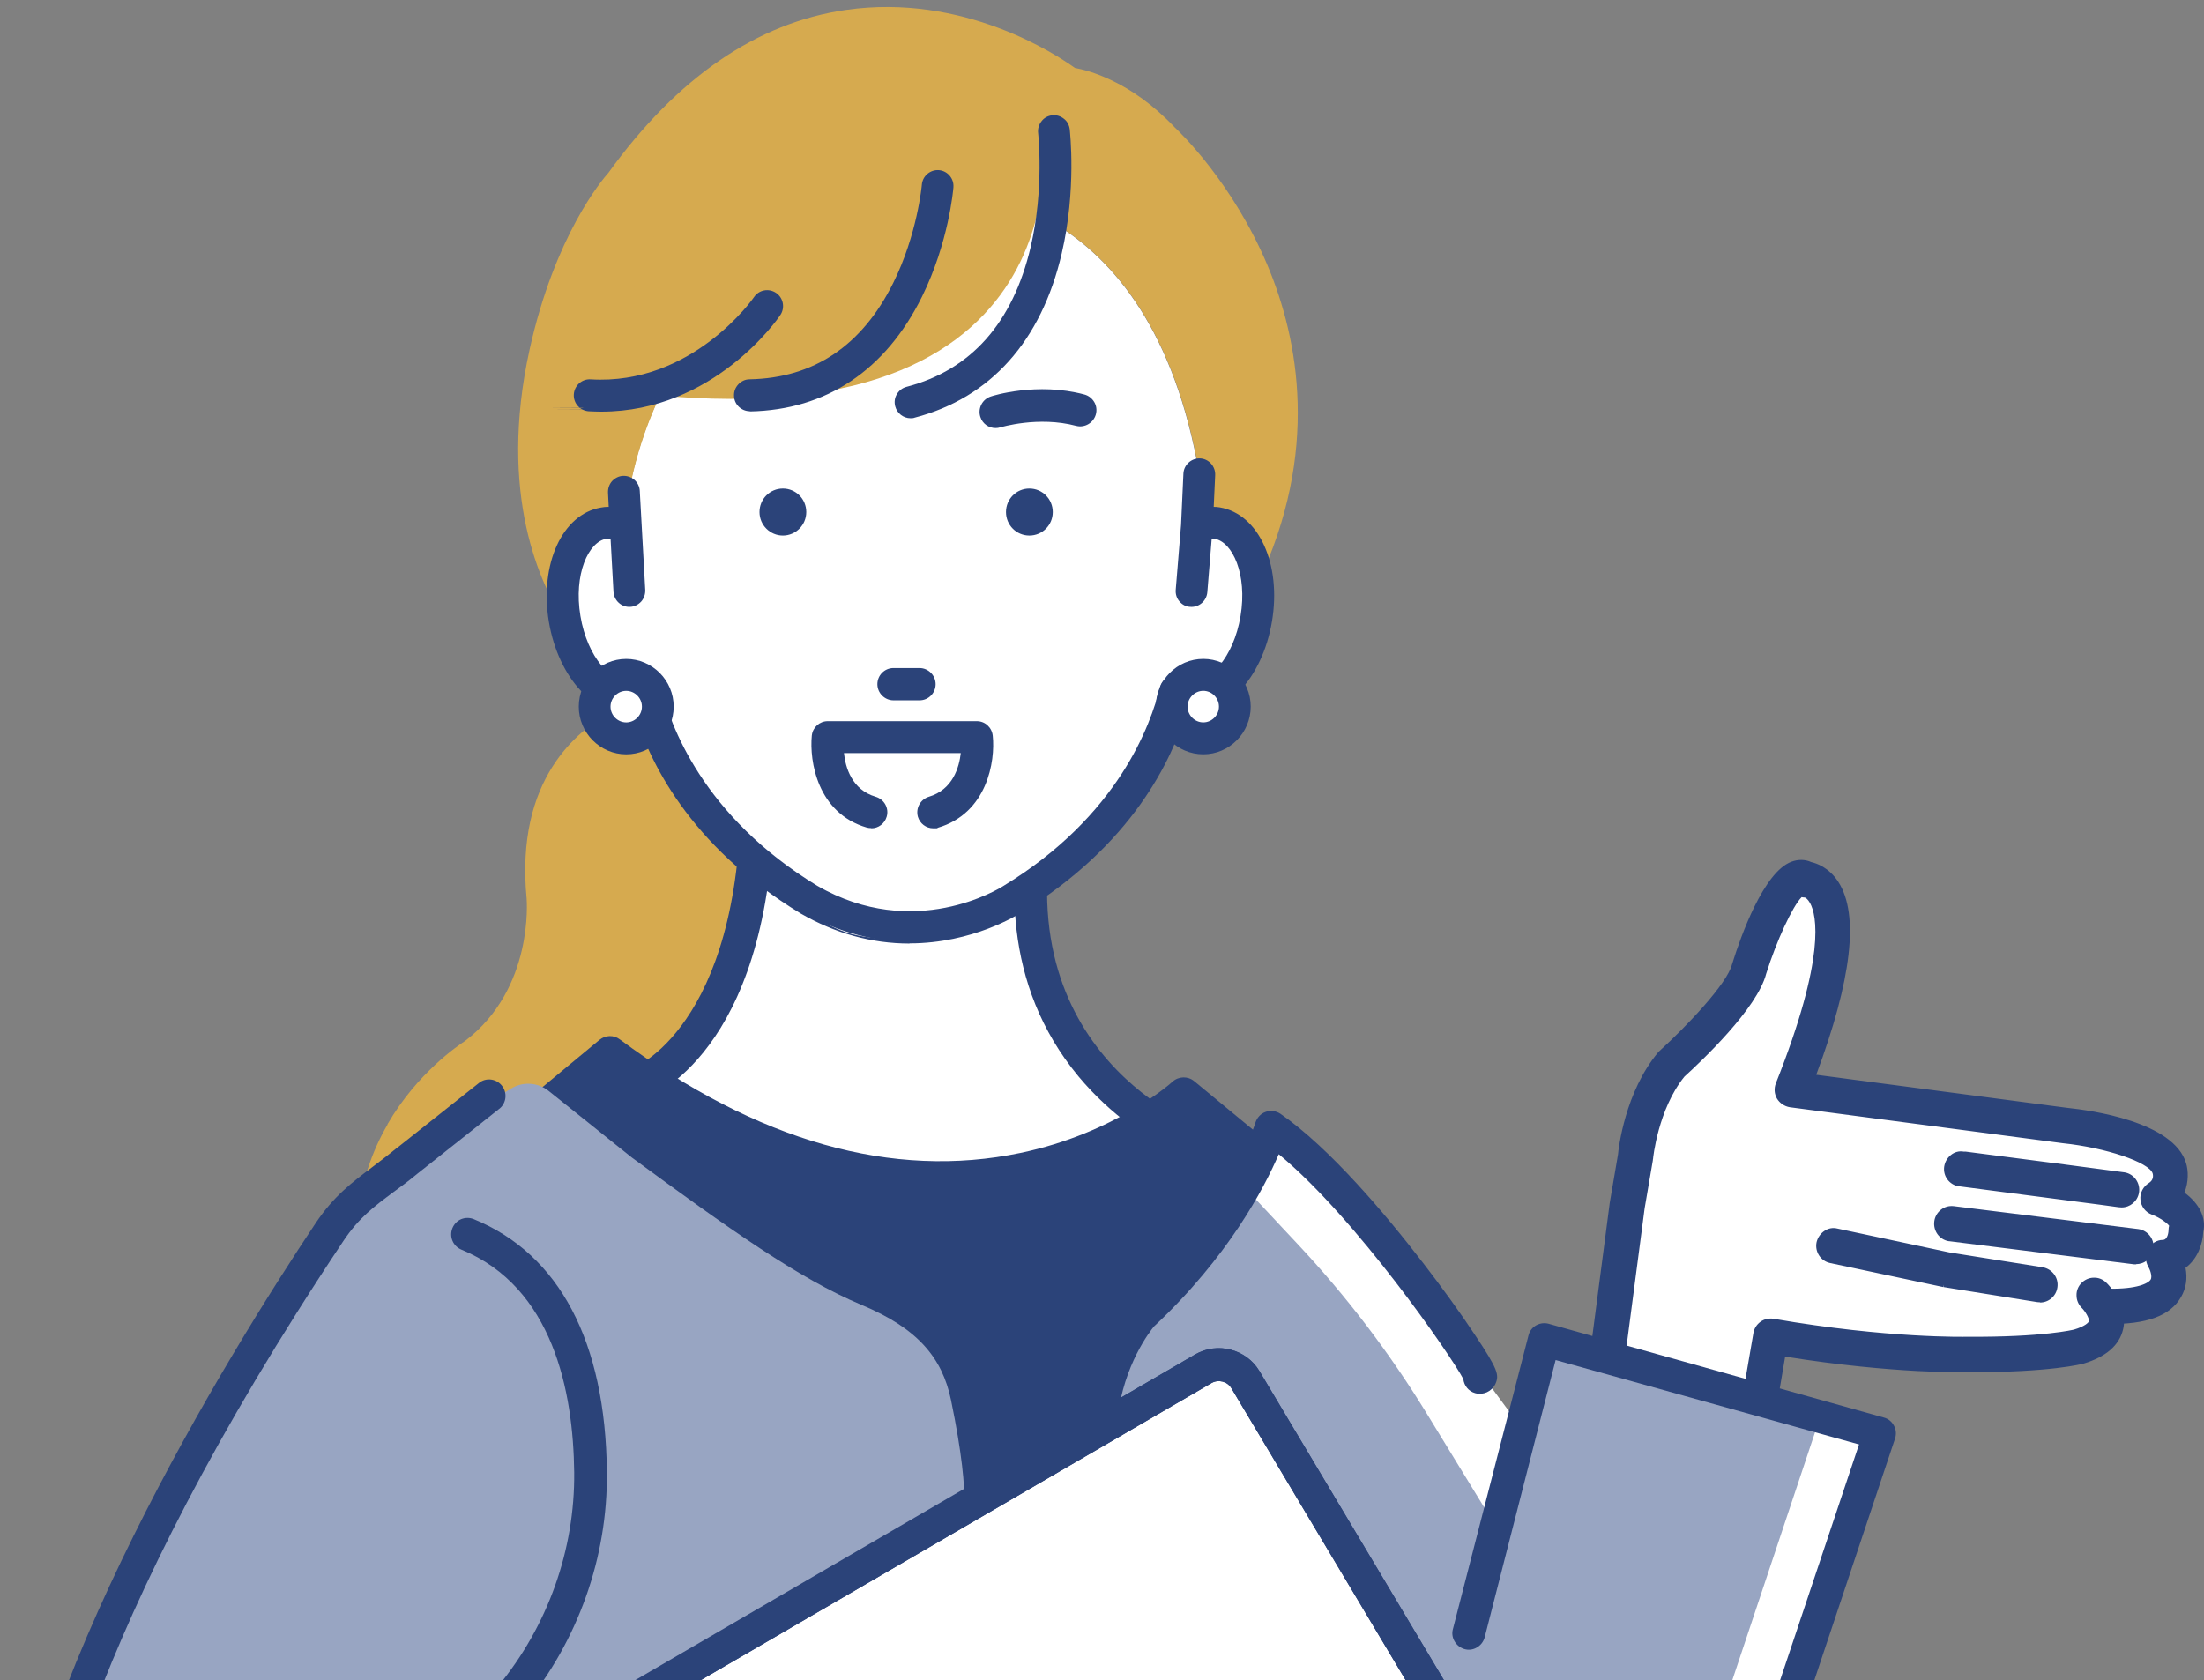 <svg width="80" height="61" viewBox="0 0 80 61" fill="none" xmlns="http://www.w3.org/2000/svg">
<rect x="0" y="0" width="80" height="61" fill="#808080" stroke="none"/>
<path d="M14.066 40.814C15.153 38.935 16.671 37.929 16.883 37.79C19.387 35.884 19.116 32.667 19.116 32.633C18.692 28.25 20.997 26.531 22.131 25.865C22.402 25.998 22.681 26.052 22.959 26.005C23.052 25.992 23.144 25.959 23.23 25.925L23.489 26.045C23.913 27.611 25.192 30.608 28.764 33.007L29.221 49.108C29.221 49.241 29.174 49.374 29.081 49.474C28.989 49.574 28.863 49.627 28.724 49.634L14.736 49.987C14.736 49.987 14.729 49.987 14.722 49.987C14.53 49.987 14.358 49.88 14.272 49.714C12.178 45.69 13 42.659 14.066 40.827V40.814Z" fill="#D6AA4F"/>
<path d="M43.358 41.482C43.358 41.482 35.155 38.404 38.038 28.252L27.402 26.08C28.303 37.498 23.254 39.31 23.254 39.31L22.055 39.37C22.055 39.37 37.799 52.6 43.358 41.482Z" fill="white"/>
<path d="M36.393 46.534C37.055 46.534 37.685 46.474 38.288 46.347C40.733 45.841 42.615 44.295 43.88 41.757C43.96 41.604 43.966 41.424 43.9 41.264C43.84 41.105 43.715 40.978 43.549 40.918C43.224 40.798 35.909 37.88 38.599 28.421C38.645 28.261 38.619 28.088 38.533 27.941C38.447 27.794 38.301 27.695 38.142 27.661L27.507 25.49C27.321 25.45 27.129 25.503 26.99 25.63C26.851 25.756 26.771 25.943 26.791 26.129C27.58 36.135 23.67 38.433 23.1 38.713L22.007 38.766C21.762 38.78 21.543 38.94 21.47 39.179C21.391 39.413 21.47 39.672 21.656 39.832C21.755 39.912 24.061 41.844 27.248 43.623C30.714 45.561 33.782 46.534 36.386 46.534H36.393ZM42.515 41.764C41.435 43.629 39.931 44.775 38.042 45.168C32.954 46.227 26.261 41.791 23.597 39.819C24.465 39.413 28.627 36.941 28.044 26.835L37.281 28.727C36.545 31.718 36.379 35.735 39.142 39.073C40.355 40.532 41.733 41.378 42.509 41.777L42.515 41.764Z" fill="#2B4379"/>
<path d="M42.946 39.718C42.946 39.718 34.61 47.465 22.126 38.226L16.719 42.709L34.703 62.281L43.761 57.524L46.736 42.842L42.953 39.718H42.946Z" fill="#2B4379"/>
<path d="M34.713 62.881C34.805 62.881 34.905 62.861 34.991 62.814L44.049 58.058C44.208 57.971 44.321 57.825 44.36 57.645L47.336 42.962C47.382 42.742 47.303 42.516 47.13 42.376L43.347 39.252C43.115 39.059 42.777 39.072 42.558 39.272C42.538 39.292 40.511 41.13 37.045 41.856C32.4 42.829 27.503 41.444 22.494 37.733C22.275 37.566 21.97 37.58 21.758 37.753L16.351 42.236C16.225 42.343 16.146 42.496 16.133 42.663C16.119 42.829 16.179 42.989 16.292 43.116L34.275 62.688C34.395 62.814 34.553 62.881 34.719 62.881H34.713ZM43.241 57.118L34.845 61.528L17.604 42.763L22.162 38.979C25.827 41.603 31.326 44.315 37.356 43.022C40.226 42.409 42.16 41.11 42.962 40.498L46.09 43.076L43.247 57.118H43.241Z" fill="#2B4379"/>
<path d="M76.517 47.443C76.65 46.863 78.001 47.636 78.207 47.356C78.856 46.45 78.531 45.664 78.531 45.664C79.347 45.644 79.353 44.658 79.353 44.658C79.552 43.959 78.333 43.499 78.333 43.499C78.969 43.119 78.763 42.426 78.763 42.426C78.399 41.221 74.96 40.867 74.96 40.867L65.06 39.562C68.049 32.028 65.577 31.934 65.577 31.934C64.696 31.375 63.51 35.172 63.51 35.172C63.225 36.351 60.687 38.642 60.687 38.642C59.56 40.002 59.375 42.02 59.375 42.02L59.077 43.765L58.282 49.847L64.08 50.853L64.471 48.562C64.471 48.562 75.841 50.387 76.524 47.443H76.517Z" fill="white"/>
<path d="M58.196 50.411C58.501 50.451 58.779 50.237 58.819 49.931L59.614 43.869L59.912 42.124C59.912 42.11 59.912 42.097 59.912 42.077C59.912 42.057 60.091 40.245 61.072 39.039C61.575 38.58 63.702 36.594 64.027 35.335C64.431 34.056 65.041 32.771 65.372 32.484C65.418 32.504 65.458 32.511 65.518 32.511C65.558 32.524 65.663 32.577 65.763 32.757C66.008 33.197 66.366 34.729 64.53 39.372C64.464 39.532 64.477 39.712 64.57 39.865C64.656 40.012 64.809 40.112 64.981 40.138L74.894 41.444C76.345 41.591 78.068 42.11 78.22 42.596C78.247 42.703 78.26 42.903 78.041 43.036C77.856 43.149 77.757 43.349 77.77 43.569C77.79 43.782 77.929 43.969 78.127 44.042C78.466 44.169 78.79 44.422 78.81 44.522C78.797 44.568 78.79 44.622 78.79 44.668C78.79 44.742 78.764 45.115 78.512 45.121C78.313 45.121 78.134 45.241 78.041 45.414C77.949 45.588 77.955 45.807 78.055 45.974C78.101 46.047 78.24 46.354 78.141 46.527C78.028 46.72 77.544 46.92 76.524 46.9C76.219 46.9 75.961 47.14 75.954 47.453C75.954 47.759 76.193 48.019 76.504 48.026C77.889 48.052 78.744 47.739 79.115 47.08C79.32 46.713 79.32 46.334 79.254 46.034C79.698 45.734 79.883 45.195 79.91 44.762C80.043 44.162 79.658 43.682 79.208 43.363C79.393 42.963 79.367 42.537 79.294 42.29C78.856 40.838 75.908 40.425 75.026 40.338L65.829 39.126C67.141 35.628 67.426 33.27 66.671 32.104C66.399 31.685 66.028 31.485 65.736 31.425C65.524 31.332 65.286 31.325 65.054 31.405C64.08 31.765 63.265 34.063 62.96 35.036C62.96 35.049 62.953 35.062 62.947 35.069C62.768 35.802 61.224 37.414 60.296 38.253C60.276 38.273 60.257 38.293 60.243 38.313C59.07 39.725 58.832 41.717 58.805 41.97L58.507 43.722L57.712 49.804C57.672 50.104 57.878 50.377 58.169 50.431C58.176 50.431 58.182 50.431 58.189 50.431L58.196 50.411Z" fill="#2B4379"/>
<path d="M58.272 50.49C58.583 50.49 58.861 50.257 58.901 49.931L59.696 43.869L59.995 42.123C59.995 42.11 59.995 42.09 60.001 42.077C60.001 42.057 60.18 40.271 61.141 39.086C61.751 38.533 63.791 36.607 64.109 35.348C64.487 34.149 65.064 32.904 65.395 32.57C65.428 32.577 65.468 32.584 65.514 32.584C65.547 32.597 65.62 32.644 65.7 32.784C65.938 33.217 66.29 34.722 64.461 39.325C64.388 39.512 64.401 39.712 64.5 39.885C64.6 40.051 64.772 40.165 64.964 40.198L74.877 41.504C76.428 41.664 78.011 42.197 78.137 42.603C78.164 42.703 78.157 42.849 77.998 42.949C77.793 43.076 77.667 43.309 77.693 43.556C77.713 43.795 77.872 44.008 78.104 44.095C78.429 44.215 78.687 44.428 78.734 44.501C78.72 44.548 78.714 44.595 78.714 44.641C78.714 44.681 78.701 45.008 78.508 45.014C78.283 45.014 78.078 45.148 77.965 45.347C77.859 45.547 77.866 45.794 77.978 45.987C78.025 46.067 78.137 46.327 78.064 46.453C77.985 46.587 77.581 46.806 76.52 46.786C76.52 46.786 76.514 46.786 76.507 46.786C76.163 46.786 75.878 47.066 75.871 47.413C75.871 47.586 75.931 47.746 76.05 47.872C76.169 47.992 76.328 48.065 76.494 48.065C77.912 48.092 78.787 47.766 79.171 47.08C79.35 46.766 79.403 46.413 79.33 46.027C79.774 45.7 79.953 45.148 79.973 44.728C80.085 44.222 79.847 43.709 79.29 43.296C79.449 42.903 79.429 42.49 79.35 42.23C78.899 40.724 75.918 40.311 75.016 40.218L65.925 39.019C67.217 35.555 67.489 33.197 66.727 32.017C66.382 31.485 65.925 31.338 65.746 31.298C65.528 31.198 65.269 31.192 65.024 31.285C64.017 31.658 63.188 33.983 62.884 34.962C62.884 34.975 62.877 34.989 62.87 35.002C62.698 35.721 61.167 37.307 60.246 38.146C60.227 38.166 60.2 38.186 60.18 38.213C58.987 39.645 58.749 41.684 58.729 41.917L58.431 43.662L57.636 49.751C57.589 50.091 57.821 50.41 58.159 50.464H58.186C58.212 50.47 58.239 50.47 58.272 50.47V50.49ZM65.362 32.384L65.322 32.417C64.971 32.717 64.361 34.016 63.95 35.308C63.632 36.561 61.452 38.586 61.022 38.979C60.014 40.218 59.836 42.05 59.836 42.07C59.836 42.083 59.836 42.097 59.836 42.11L59.537 43.855L58.742 49.917C58.709 50.177 58.464 50.364 58.206 50.33H58.186C57.934 50.284 57.761 50.051 57.795 49.791L58.59 43.709L58.888 41.963C58.914 41.737 59.146 39.738 60.306 38.346C60.319 38.326 60.339 38.313 60.352 38.3C61.293 37.453 62.844 35.828 63.029 35.075C63.029 35.069 63.029 35.055 63.036 35.049C63.334 34.089 64.136 31.818 65.077 31.471C65.289 31.391 65.501 31.398 65.7 31.485C65.879 31.524 66.283 31.651 66.594 32.137C67.337 33.283 67.052 35.621 65.746 39.086L65.713 39.179L75.01 40.404C75.639 40.471 78.773 40.858 79.211 42.303C79.284 42.536 79.303 42.943 79.131 43.316L79.105 43.376L79.158 43.416C79.535 43.682 79.96 44.128 79.827 44.735C79.807 45.141 79.635 45.667 79.204 45.954L79.158 45.987L79.171 46.04C79.251 46.407 79.204 46.74 79.038 47.033C78.681 47.666 77.852 47.965 76.501 47.939C76.375 47.939 76.255 47.886 76.169 47.792C76.083 47.699 76.03 47.579 76.037 47.453C76.037 47.186 76.262 46.98 76.52 46.98C77.422 46.993 78.051 46.84 78.21 46.567C78.349 46.327 78.124 45.94 78.124 45.934C78.038 45.787 78.031 45.601 78.111 45.454C78.19 45.301 78.349 45.208 78.515 45.201C78.773 45.194 78.866 44.921 78.873 44.668C78.873 44.628 78.879 44.581 78.893 44.541V44.521V44.501C78.86 44.342 78.475 44.082 78.157 43.962C77.985 43.895 77.866 43.735 77.852 43.556C77.839 43.376 77.925 43.196 78.084 43.102C78.276 42.989 78.356 42.796 78.296 42.576C78.124 41.99 76.216 41.497 74.904 41.364L64.991 40.058C64.845 40.038 64.713 39.952 64.64 39.825C64.567 39.698 64.553 39.545 64.606 39.405C66.462 34.736 66.084 33.177 65.839 32.724C65.733 32.524 65.614 32.464 65.554 32.444H65.541H65.528C65.475 32.444 65.441 32.444 65.415 32.424L65.368 32.404L65.362 32.384Z" fill="#2B4379"/>
<path d="M63.781 51.458C63.476 51.405 63.278 51.118 63.324 50.812L63.735 48.427C63.788 48.12 64.073 47.921 64.377 47.967C68.532 48.687 71.375 48.62 71.401 48.62C74.204 48.633 75.304 48.36 75.311 48.354C75.708 48.234 75.887 48.081 75.907 47.987C75.947 47.834 75.748 47.548 75.629 47.428C75.41 47.215 75.404 46.855 75.616 46.635C75.828 46.415 76.186 46.408 76.404 46.622C76.484 46.702 77.193 47.421 76.987 48.247C76.855 48.793 76.391 49.186 75.609 49.426C75.543 49.446 74.376 49.746 71.408 49.733C71.308 49.733 68.704 49.799 64.735 49.153L64.424 50.992C64.371 51.298 64.086 51.498 63.781 51.451V51.458Z" fill="#2B4379"/>
<path d="M63.87 51.542C64.174 51.542 64.446 51.322 64.499 51.009L64.797 49.251C68.786 49.89 71.384 49.817 71.41 49.817C74.418 49.83 75.585 49.517 75.631 49.504C76.446 49.257 76.923 48.844 77.062 48.265C77.274 47.392 76.539 46.646 76.453 46.566C76.334 46.446 76.168 46.38 76.002 46.386C75.83 46.386 75.671 46.459 75.552 46.579C75.432 46.699 75.366 46.866 75.373 47.032C75.373 47.206 75.446 47.365 75.565 47.485C75.684 47.599 75.843 47.865 75.823 47.965C75.817 48.005 75.691 48.151 75.28 48.271C75.273 48.271 74.18 48.551 71.39 48.531C71.357 48.531 68.534 48.598 64.38 47.878C64.214 47.852 64.042 47.885 63.903 47.985C63.764 48.085 63.671 48.231 63.644 48.398L63.233 50.783C63.174 51.129 63.406 51.462 63.75 51.522C63.783 51.522 63.823 51.529 63.856 51.529L63.87 51.542ZM64.665 49.071L64.333 50.983C64.287 51.242 64.042 51.416 63.783 51.376C63.525 51.329 63.353 51.083 63.392 50.823L63.803 48.438C63.823 48.311 63.896 48.205 63.995 48.125C64.101 48.052 64.227 48.025 64.353 48.045C68.521 48.764 71.364 48.705 71.39 48.698C74.226 48.711 75.313 48.431 75.32 48.431C75.691 48.318 75.936 48.158 75.976 48.005C76.029 47.798 75.77 47.465 75.677 47.372C75.585 47.285 75.532 47.166 75.532 47.032C75.532 46.906 75.578 46.786 75.664 46.693C75.75 46.599 75.87 46.546 76.002 46.546C76.128 46.546 76.247 46.593 76.34 46.679C76.42 46.753 77.096 47.439 76.903 48.225C76.777 48.738 76.334 49.117 75.585 49.344C75.538 49.357 74.392 49.664 71.403 49.65C71.377 49.65 68.76 49.724 64.744 49.071L64.665 49.057V49.071Z" fill="#2B4379"/>
<path d="M71.098 42.98C70.807 42.927 70.601 42.654 70.641 42.354C70.681 42.048 70.959 41.828 71.264 41.868C71.834 41.941 76.856 42.594 77.102 42.634C77.406 42.687 77.605 42.974 77.559 43.28C77.506 43.587 77.221 43.786 76.916 43.74C76.724 43.707 73.351 43.267 71.125 42.98C71.118 42.98 71.111 42.98 71.098 42.98Z" fill="#2B4379"/>
<path d="M77.01 43.836C77.314 43.836 77.586 43.616 77.639 43.303C77.699 42.956 77.467 42.623 77.122 42.563C76.917 42.53 73.418 42.077 71.357 41.81H71.284C71.112 41.777 70.947 41.824 70.814 41.93C70.681 42.037 70.595 42.184 70.569 42.357C70.522 42.696 70.754 43.01 71.092 43.069H71.119C73.252 43.349 76.711 43.796 76.904 43.829C76.937 43.829 76.977 43.836 77.01 43.836ZM71.192 41.95C71.212 41.95 71.231 41.95 71.251 41.95H71.324C74.836 42.417 76.937 42.69 77.082 42.716C77.341 42.763 77.513 43.01 77.473 43.269C77.427 43.529 77.182 43.702 76.924 43.662C76.725 43.629 73.352 43.189 71.132 42.903H71.112C70.86 42.856 70.688 42.623 70.721 42.363C70.734 42.237 70.801 42.123 70.9 42.044C70.986 41.977 71.086 41.944 71.192 41.944V41.95Z" fill="#2B4379"/>
<path d="M70.554 46.651C70.547 46.651 70.541 46.651 70.534 46.651L66.452 45.778C66.154 45.712 65.962 45.418 66.022 45.112C66.088 44.812 66.386 44.606 66.684 44.679L70.753 45.545L74.139 46.084C74.45 46.145 74.649 46.418 74.603 46.724C74.556 47.031 74.271 47.237 73.967 47.19L70.561 46.651C70.561 46.651 70.554 46.651 70.547 46.651H70.554Z" fill="#2B4379"/>
<path d="M74.049 47.287C74.36 47.287 74.632 47.06 74.678 46.74C74.731 46.394 74.499 46.074 74.148 46.008L70.755 45.468L66.693 44.602C66.534 44.562 66.369 44.589 66.23 44.682C66.084 44.775 65.978 44.928 65.938 45.095C65.865 45.441 66.084 45.781 66.428 45.854L70.537 46.727L70.55 46.647V46.727C70.543 46.727 73.949 47.273 73.949 47.273C73.982 47.273 74.015 47.28 74.049 47.28V47.287ZM66.548 44.748C66.581 44.748 66.621 44.748 66.654 44.762L70.722 45.628L74.115 46.167C74.38 46.214 74.552 46.454 74.512 46.714C74.473 46.974 74.227 47.153 73.969 47.113L70.563 46.574L70.543 46.654V46.574L66.455 45.701C66.196 45.648 66.031 45.388 66.09 45.135C66.117 45.008 66.196 44.895 66.309 44.822C66.382 44.775 66.468 44.748 66.548 44.748Z" fill="#2B4379"/>
<path d="M70.754 44.964C70.463 44.911 70.257 44.644 70.297 44.344C70.337 44.038 70.615 43.818 70.92 43.858L77.619 44.691C77.917 44.731 78.143 45.011 78.103 45.317C78.063 45.623 77.785 45.843 77.48 45.803L70.781 44.971C70.774 44.971 70.761 44.971 70.754 44.971V44.964Z" fill="#2B4379"/>
<path d="M77.537 45.894C77.676 45.894 77.816 45.847 77.928 45.761C78.061 45.654 78.147 45.501 78.167 45.334C78.206 44.988 77.961 44.668 77.617 44.621L70.918 43.789C70.745 43.769 70.58 43.815 70.447 43.922C70.314 44.029 70.228 44.182 70.209 44.348C70.169 44.688 70.394 45.001 70.732 45.061H70.752L77.458 45.9C77.484 45.9 77.511 45.9 77.537 45.9V45.894ZM70.838 43.942C70.858 43.942 70.878 43.942 70.898 43.942L77.597 44.775C77.855 44.808 78.041 45.048 78.014 45.308C78.001 45.434 77.935 45.547 77.835 45.627C77.736 45.707 77.61 45.741 77.484 45.727L70.785 44.895L70.752 44.968L70.765 44.888C70.513 44.841 70.341 44.608 70.374 44.355C70.387 44.228 70.454 44.115 70.553 44.035C70.639 43.969 70.739 43.935 70.845 43.935L70.838 43.942Z" fill="#2B4379"/>
<path d="M46.135 40.934L49.21 44.145C50.164 45.144 51.059 46.203 51.88 47.316L55.061 51.626L56.048 48.628L68.214 52.032L60.58 74.908C60.19 76.327 59.434 77.626 58.354 78.625C57.751 79.185 55.968 80.544 52.463 79.798C46.201 78.465 36.58 73.915 33.611 70.931L46.142 40.934H46.135Z" fill="white"/>
<path d="M45.295 43.235L47.084 45.147C48.86 47.039 50.437 49.111 51.795 51.329L54.081 55.066L56.049 48.638L65.976 51.716L58.342 74.592C57.951 76.011 57.196 77.31 56.116 78.309C54.433 79.861 50.775 80.76 46.143 76.104L39.769 56.878C38.901 54.254 39.278 51.376 40.796 49.071L45.302 43.242L45.295 43.235Z" fill="#98A5C2"/>
<path d="M54.485 80.798C56.274 80.798 57.685 79.959 58.706 79.013C59.832 77.974 60.654 76.601 61.084 75.056L68.718 52.193C68.758 52.06 68.744 51.92 68.678 51.8C68.612 51.68 68.506 51.587 68.373 51.547L56.208 48.143C56.075 48.103 55.936 48.116 55.81 48.183C55.691 48.249 55.598 48.362 55.565 48.496L52.822 59.154C52.742 59.427 52.901 59.714 53.173 59.794C53.444 59.874 53.729 59.714 53.809 59.441L56.406 49.288L67.578 52.393L60.09 74.769C59.713 76.141 58.99 77.341 58.01 78.253C55.797 80.298 53.219 80.265 50.337 78.16C50.105 77.993 49.787 78.04 49.621 78.273C49.455 78.506 49.502 78.826 49.734 78.993C51.529 80.305 53.12 80.798 54.485 80.798Z" fill="#2B4379"/>
<path d="M54.484 80.879C56.021 80.879 57.465 80.272 58.758 79.073C59.897 78.021 60.726 76.642 61.156 75.076L68.79 52.213C68.836 52.06 68.823 51.894 68.743 51.754C68.671 51.614 68.538 51.507 68.392 51.467L56.226 48.063C56.074 48.017 55.908 48.036 55.769 48.11C55.63 48.183 55.524 48.316 55.484 48.469L52.741 59.128C52.694 59.281 52.714 59.441 52.794 59.581C52.873 59.721 52.999 59.821 53.152 59.868C53.304 59.914 53.463 59.894 53.602 59.814C53.742 59.734 53.841 59.608 53.887 59.455L56.465 49.376L67.478 52.44L60.017 74.736C59.639 76.095 58.93 77.288 57.956 78.187C55.776 80.199 53.231 80.166 50.389 78.087C50.263 77.994 50.104 77.954 49.945 77.981C49.786 78.007 49.653 78.087 49.554 78.221C49.461 78.347 49.421 78.507 49.448 78.667C49.474 78.827 49.554 78.96 49.686 79.06C51.336 80.266 52.953 80.879 54.484 80.879ZM56.054 48.196C56.094 48.196 56.14 48.196 56.18 48.216L68.346 51.62C68.452 51.654 68.551 51.727 68.604 51.834C68.657 51.934 68.671 52.053 68.637 52.167L61.004 75.029C60.58 76.568 59.765 77.921 58.651 78.953C57.386 80.126 55.981 80.719 54.484 80.719C52.986 80.719 51.409 80.119 49.779 78.927C49.686 78.86 49.627 78.76 49.607 78.64C49.587 78.527 49.613 78.407 49.686 78.314C49.752 78.221 49.858 78.16 49.971 78.141C50.084 78.121 50.203 78.147 50.296 78.221C53.211 80.352 55.829 80.379 58.068 78.307C59.062 77.388 59.791 76.169 60.176 74.783L67.69 52.327L56.352 49.176L53.735 59.408C53.702 59.521 53.629 59.614 53.529 59.668C53.43 59.721 53.311 59.741 53.198 59.708C53.086 59.674 52.993 59.601 52.94 59.501C52.887 59.401 52.867 59.281 52.9 59.168L55.643 48.51C55.676 48.403 55.749 48.303 55.849 48.25C55.915 48.216 55.988 48.196 56.061 48.196H56.054Z" fill="#2B4379"/>
<path d="M45.197 50.094L58.748 72.797C59.08 73.35 58.881 74.062 58.324 74.369L27.187 91.489C26.505 91.862 25.657 91.623 25.272 90.943L12.199 67.914L43.673 49.701C44.203 49.394 44.879 49.568 45.197 50.1V50.094Z" fill="white"/>
<path d="M26.526 92.171C26.838 92.171 27.156 92.097 27.447 91.937L58.584 74.817C58.982 74.597 59.26 74.237 59.379 73.804C59.499 73.365 59.432 72.912 59.2 72.525L45.65 49.822C45.193 49.056 44.199 48.796 43.43 49.243L17.541 64.305C17.296 64.445 17.21 64.764 17.355 65.011C17.495 65.257 17.813 65.344 18.058 65.197L43.947 50.135C44.232 49.969 44.603 50.069 44.768 50.349L58.319 73.052C58.405 73.198 58.425 73.365 58.385 73.525C58.339 73.684 58.24 73.818 58.087 73.904L26.95 91.025C26.52 91.264 25.97 91.105 25.724 90.678L25.082 89.546C24.943 89.299 24.625 89.213 24.379 89.353C24.134 89.493 24.048 89.812 24.187 90.059L24.83 91.191C25.188 91.817 25.844 92.171 26.52 92.171H26.526Z" fill="#2B4379"/>
<path d="M26.519 92.252C26.857 92.252 27.188 92.165 27.48 92.005L58.616 74.885C59.027 74.659 59.325 74.279 59.451 73.819C59.577 73.36 59.511 72.887 59.266 72.48L45.715 49.777C45.238 48.978 44.191 48.705 43.383 49.171L17.494 64.233C17.355 64.313 17.255 64.44 17.215 64.6C17.176 64.753 17.196 64.913 17.275 65.052C17.355 65.192 17.481 65.292 17.64 65.332C17.792 65.372 17.951 65.352 18.09 65.272L43.979 50.21C44.224 50.07 44.549 50.15 44.695 50.397L58.245 73.1C58.318 73.226 58.338 73.373 58.305 73.513C58.265 73.653 58.179 73.773 58.047 73.839L26.91 90.96C26.519 91.173 26.015 91.033 25.797 90.64L25.154 89.507C24.995 89.221 24.63 89.121 24.345 89.288C24.061 89.454 23.961 89.814 24.127 90.1L24.77 91.233C25.127 91.859 25.803 92.252 26.532 92.252H26.519ZM44.237 49.105C44.767 49.105 45.291 49.378 45.583 49.864L59.133 72.567C59.352 72.933 59.412 73.366 59.299 73.779C59.186 74.192 58.921 74.539 58.544 74.745L27.407 91.866C27.135 92.012 26.83 92.092 26.525 92.092C25.856 92.092 25.233 91.732 24.902 91.153L24.259 90.02C24.14 89.814 24.213 89.541 24.418 89.427C24.624 89.308 24.895 89.381 25.008 89.587L25.651 90.72C25.916 91.186 26.512 91.359 26.983 91.1L58.12 73.979C58.285 73.886 58.404 73.739 58.451 73.553C58.497 73.366 58.471 73.18 58.378 73.013L44.827 50.31C44.635 49.99 44.218 49.877 43.893 50.064L18.004 65.126C17.905 65.186 17.785 65.199 17.673 65.172C17.56 65.139 17.467 65.073 17.408 64.966C17.348 64.866 17.335 64.746 17.361 64.633C17.394 64.519 17.461 64.426 17.567 64.366L43.456 49.304C43.694 49.164 43.966 49.098 44.224 49.098L44.237 49.105Z" fill="#2B4379"/>
<path d="M0.623 70.509C1.577 59.005 13.299 42.77 13.299 42.77L18.554 39.519C18.978 39.259 19.515 39.293 19.906 39.599L22.934 42.024C26.453 44.609 29.01 46.427 31.27 47.373C33.317 48.226 34.199 49.298 34.517 50.817C35.338 54.781 34.874 55.347 34.874 55.347L13.704 67.498C16.155 68.044 14.519 69.277 14.519 69.277L30.601 76.811L25.154 87.909L2.393 75.579C0.212 73.933 0.623 70.509 0.623 70.509Z" fill="#98A5C2"/>
<path d="M25.146 88.43C25.206 88.43 25.266 88.417 25.319 88.397C25.458 88.35 25.564 88.243 25.624 88.104L31.07 77.005C31.17 76.752 31.057 76.459 30.812 76.339L15.36 69.098C15.512 68.852 15.618 68.538 15.545 68.199C15.439 67.699 15.008 67.399 14.591 67.219L18.938 61.937C20.912 59.532 21.986 56.521 21.953 53.443C21.906 48.747 20.25 45.596 17.169 44.337C16.904 44.23 16.605 44.357 16.499 44.623C16.393 44.889 16.519 45.189 16.784 45.296C20.15 46.675 20.892 50.499 20.926 53.456C20.952 56.288 19.971 59.066 18.149 61.277L13.312 67.159C13.199 67.299 13.166 67.486 13.219 67.659C13.279 67.832 13.418 67.959 13.597 67.999C14.346 68.165 14.538 68.372 14.544 68.418C14.558 68.485 14.399 68.718 14.213 68.858C14.067 68.971 13.995 69.145 14.014 69.324C14.034 69.504 14.147 69.664 14.306 69.737L29.944 77.065L24.901 87.178L3.77 75.726C3.518 75.593 3.207 75.686 3.074 75.939C2.942 76.193 3.035 76.506 3.286 76.639L24.921 88.363C24.994 88.403 25.08 88.423 25.166 88.423L25.146 88.43Z" fill="#2B4379"/>
<path d="M25.149 88.507C25.215 88.507 25.288 88.494 25.348 88.474C25.506 88.414 25.632 88.294 25.699 88.134L31.139 77.043C31.258 76.743 31.126 76.403 30.841 76.27L15.468 69.062C15.627 68.769 15.68 68.469 15.614 68.183C15.527 67.77 15.223 67.437 14.712 67.19L18.993 61.987C20.981 59.569 22.061 56.538 22.028 53.441C21.981 48.711 20.305 45.533 17.197 44.261C17.051 44.201 16.886 44.201 16.74 44.261C16.594 44.321 16.482 44.441 16.422 44.587C16.296 44.894 16.442 45.24 16.747 45.367C20.073 46.732 20.808 50.516 20.842 53.454C20.868 56.265 19.887 59.023 18.078 61.221L13.241 67.104C13.109 67.263 13.069 67.483 13.135 67.677C13.201 67.87 13.367 68.023 13.566 68.063C14.315 68.229 14.454 68.429 14.454 68.436C14.447 68.463 14.328 68.649 14.149 68.789C13.983 68.916 13.897 69.122 13.917 69.329C13.937 69.535 14.07 69.722 14.255 69.808L29.82 77.103L24.851 87.062L3.792 75.65C3.653 75.577 3.494 75.557 3.342 75.604C3.189 75.65 3.063 75.75 2.99 75.89C2.838 76.183 2.944 76.543 3.236 76.703L24.87 88.428C24.956 88.474 25.056 88.501 25.149 88.501V88.507ZM16.972 44.387C17.025 44.387 17.084 44.401 17.137 44.421C20.186 45.673 21.822 48.797 21.869 53.454C21.902 56.505 20.835 59.503 18.874 61.894L14.46 67.257L14.56 67.297C15.077 67.517 15.382 67.83 15.468 68.216C15.527 68.489 15.468 68.769 15.295 69.055L15.249 69.135L15.329 69.175L30.781 76.417C30.993 76.516 31.086 76.763 31 76.976L25.559 88.068C25.513 88.188 25.42 88.281 25.301 88.321C25.188 88.361 25.056 88.354 24.95 88.294L3.315 76.57C3.103 76.457 3.024 76.19 3.136 75.977C3.249 75.764 3.514 75.684 3.726 75.797L24.923 87.288L30.046 77.029L29.973 76.996L14.335 69.668C14.195 69.602 14.103 69.469 14.089 69.322C14.076 69.169 14.136 69.022 14.255 68.929C14.427 68.796 14.646 68.536 14.613 68.403C14.593 68.303 14.354 68.09 13.606 67.923C13.46 67.89 13.341 67.783 13.288 67.636C13.241 67.497 13.268 67.33 13.361 67.217L18.198 61.335C20.033 59.103 21.027 56.305 20.994 53.461C20.961 50.476 20.212 46.626 16.8 45.227C16.694 45.18 16.607 45.1 16.561 44.994C16.515 44.887 16.515 44.767 16.561 44.66C16.607 44.554 16.687 44.467 16.793 44.421C16.846 44.401 16.906 44.387 16.959 44.387H16.972Z" fill="#2B4379"/>
<path d="M1.213 74.615C1.286 74.615 1.365 74.595 1.438 74.562C1.697 74.435 1.803 74.129 1.677 73.869C0.955 72.377 1.147 70.592 1.153 70.572C1.153 70.572 1.153 70.558 1.153 70.552C1.399 67.574 2.989 59.12 12.392 45.017C13.193 43.812 13.989 43.465 15.095 42.553L18.05 40.214C18.289 40.054 18.349 39.735 18.19 39.495C18.03 39.262 17.712 39.195 17.474 39.355L14.499 41.707C14.486 41.713 14.472 41.727 14.466 41.733C13.266 42.712 12.398 43.145 11.537 44.438C8.363 49.201 0.888 61.272 0.126 70.458C0.106 70.638 -0.086 72.59 0.749 74.322C0.835 74.509 1.021 74.615 1.213 74.615Z" fill="#2B4379"/>
<path d="M1.209 74.692C1.302 74.692 1.388 74.672 1.468 74.632C1.613 74.559 1.72 74.439 1.766 74.292C1.819 74.139 1.806 73.979 1.739 73.833C1.024 72.354 1.216 70.602 1.223 70.582V70.562C1.474 67.591 3.058 59.15 12.454 45.068C13.024 44.208 13.581 43.802 14.276 43.282C14.548 43.082 14.833 42.876 15.144 42.616L18.093 40.278C18.358 40.098 18.431 39.725 18.245 39.452C18.06 39.179 17.689 39.105 17.417 39.292L14.442 41.65C14.435 41.65 14.415 41.67 14.402 41.677C14.097 41.93 13.812 42.143 13.541 42.35C12.772 42.929 12.11 43.429 11.46 44.401C8.28 49.171 0.805 61.255 0.036 70.455C0.01 70.668 -0.176 72.62 0.666 74.359C0.765 74.565 0.971 74.692 1.203 74.692H1.209ZM17.755 39.345C17.894 39.345 18.033 39.412 18.119 39.538C18.252 39.738 18.199 40.011 18 40.145L15.045 42.489C14.733 42.743 14.455 42.949 14.184 43.149C13.501 43.655 12.905 44.095 12.322 44.974C2.906 59.097 1.315 67.564 1.07 70.548C1.07 70.582 0.865 72.387 1.6 73.906C1.653 74.012 1.66 74.132 1.62 74.239C1.58 74.352 1.507 74.439 1.401 74.492C1.189 74.599 0.924 74.505 0.818 74.292C-0.003 72.594 0.176 70.688 0.202 70.475C0.964 61.309 8.425 49.251 11.599 44.495C12.235 43.542 12.858 43.076 13.647 42.476C13.918 42.27 14.203 42.056 14.515 41.803C14.521 41.797 14.535 41.79 14.548 41.783L17.523 39.425C17.596 39.379 17.676 39.352 17.762 39.352L17.755 39.345Z" fill="#2B4379"/>
<path d="M39.968 52.01C40.267 52.01 40.525 51.783 40.565 51.477C40.79 49.532 41.758 48.313 41.89 48.153C44.58 45.635 45.886 43.137 46.416 41.904C49.212 44.209 52.671 49.219 53.115 50.065C53.141 50.298 53.3 50.511 53.546 50.578C53.831 50.658 54.142 50.524 54.275 50.251C54.427 49.925 54.38 49.725 53.539 48.466C53.016 47.673 52.346 46.747 51.657 45.855C50.285 44.069 48.271 41.684 46.482 40.439C46.323 40.332 46.124 40.299 45.945 40.365C45.766 40.425 45.627 40.572 45.568 40.758C45.561 40.792 44.521 44.056 41.048 47.287C41.035 47.3 41.022 47.313 41.009 47.327C40.956 47.387 39.664 48.859 39.372 51.331C39.332 51.664 39.571 51.963 39.895 52.003C39.922 52.003 39.942 52.003 39.968 52.003V52.01Z" fill="#2B4379"/>
<path d="M17.524 64.305L43.413 49.243C44.182 48.796 45.176 49.056 45.633 49.822L59.184 72.525C59.416 72.912 59.475 73.365 59.363 73.804C59.243 74.244 58.965 74.604 58.568 74.817L58.071 73.911C58.216 73.831 58.322 73.698 58.369 73.531C58.415 73.371 58.389 73.198 58.303 73.058L44.752 50.355C44.58 50.069 44.209 49.976 43.93 50.142L18.041 65.204C17.796 65.351 17.478 65.264 17.339 65.018C17.2 64.771 17.279 64.451 17.524 64.311V64.305Z" fill="#2B4379"/>
<path d="M58.544 74.925L58.616 74.885C59.027 74.659 59.325 74.279 59.451 73.819C59.577 73.36 59.511 72.887 59.266 72.48L45.715 49.777C45.238 48.978 44.191 48.705 43.383 49.171L17.494 64.233C17.355 64.313 17.255 64.44 17.215 64.6C17.176 64.753 17.196 64.913 17.275 65.052C17.355 65.192 17.481 65.292 17.64 65.332C17.792 65.372 17.951 65.352 18.09 65.272L43.979 50.21C44.224 50.07 44.549 50.15 44.695 50.397L58.245 73.1C58.318 73.226 58.338 73.373 58.305 73.513C58.265 73.653 58.179 73.773 58.047 73.839L57.974 73.879L58.544 74.925ZM44.237 49.105C44.767 49.105 45.291 49.378 45.583 49.864L59.133 72.567C59.352 72.933 59.412 73.366 59.299 73.779C59.193 74.166 58.954 74.492 58.61 74.705L58.192 73.939C58.325 73.846 58.418 73.713 58.457 73.553C58.504 73.366 58.477 73.18 58.385 73.013L44.834 50.31C44.642 49.99 44.224 49.877 43.9 50.064L18.011 65.126C17.911 65.186 17.792 65.199 17.679 65.172C17.567 65.139 17.474 65.073 17.414 64.966C17.355 64.866 17.341 64.746 17.368 64.633C17.401 64.519 17.467 64.426 17.573 64.366L43.462 49.304C43.701 49.164 43.972 49.098 44.231 49.098L44.237 49.105Z" fill="#2B4379"/>
<path d="M29.377 32.671C25.156 30.106 23.811 26.675 23.433 25.103C23.287 25.196 23.128 25.263 22.962 25.29C21.889 25.469 20.789 24.21 20.491 22.472C20.199 20.733 20.835 19.181 21.902 18.994C22.154 18.954 22.399 18.994 22.644 19.094C23.539 10.367 31.318 6.71 33.041 6.883C34.764 6.71 41.755 6.883 43.53 17.222L43.444 19.094C43.683 18.994 43.934 18.954 44.186 18.994C45.26 19.174 45.889 20.733 45.598 22.472C45.306 24.21 44.2 25.469 43.133 25.29C42.961 25.263 42.808 25.196 42.662 25.103C42.285 26.675 40.946 30.106 36.718 32.671C36.718 32.671 33.26 34.916 29.377 32.671Z" fill="white"/>
<path d="M23.364 25.153C23.391 25.14 23.424 25.12 23.45 25.106C23.457 25.146 23.47 25.193 23.483 25.233C23.444 25.206 23.404 25.18 23.364 25.153Z" fill="#D6AA4F"/>
<path d="M44.198 18.994C43.946 18.954 43.701 18.994 43.455 19.093L43.542 17.222C41.766 6.883 34.775 6.71 33.052 6.883C31.329 6.71 23.55 10.373 22.656 19.093C22.417 18.994 22.165 18.954 21.913 18.994C20.84 19.173 20.21 20.732 20.502 22.471C20.509 22.524 20.522 22.578 20.535 22.631C19.608 21.232 18.064 17.948 19.223 12.692C20.138 8.555 21.854 6.53 22.086 6.27C24.577 2.819 27.473 0.827 30.7 0.361C34.974 -0.259 38.36 1.993 39.016 2.466C39.499 2.553 41.05 2.946 42.627 4.611C42.833 4.804 44.741 6.63 46.013 9.647C47.133 12.319 47.915 16.409 45.655 21.179C45.543 20.02 44.986 19.134 44.198 19V18.994Z" fill="#D6AA4F"/>
<path d="M29.794 3.557L37.852 4.996C37.852 4.996 39.402 16.573 22.148 14.149C22.148 14.149 23.36 3.81 29.788 3.557H29.794Z" fill="#D6AA4F"/>
<path d="M33.183 15.1C33.143 15.113 33.096 15.113 33.057 15.113C32.831 15.113 32.626 14.96 32.566 14.733C32.493 14.46 32.659 14.181 32.931 14.107C35.296 13.488 36.827 11.762 37.483 8.984C37.987 6.846 37.761 4.854 37.761 4.821C37.728 4.541 37.927 4.288 38.205 4.255C38.484 4.221 38.736 4.421 38.769 4.701C38.782 4.788 39.02 6.873 38.477 9.191C37.742 12.342 35.913 14.387 33.183 15.1Z" fill="#2B4379"/>
<path d="M33.051 15.184C33.097 15.184 33.15 15.184 33.197 15.164C35.953 14.444 37.795 12.386 38.537 9.208C39.081 6.877 38.835 4.778 38.829 4.692C38.809 4.538 38.736 4.398 38.61 4.305C38.491 4.212 38.339 4.165 38.186 4.185C38.034 4.205 37.895 4.278 37.802 4.405C37.709 4.525 37.663 4.678 37.682 4.831C37.682 4.851 37.908 6.843 37.411 8.968C36.761 11.726 35.244 13.432 32.905 14.044C32.752 14.084 32.633 14.178 32.554 14.311C32.474 14.444 32.454 14.597 32.494 14.751C32.56 15.004 32.792 15.184 33.051 15.184ZM38.259 4.318C38.358 4.318 38.451 4.352 38.531 4.412C38.623 4.485 38.683 4.592 38.696 4.705C38.709 4.791 38.948 6.863 38.411 9.175C37.682 12.299 35.867 14.324 33.17 15.03C32.938 15.09 32.693 14.944 32.633 14.711C32.607 14.597 32.62 14.477 32.68 14.371C32.739 14.271 32.832 14.198 32.951 14.164C35.343 13.538 36.887 11.8 37.55 8.988C38.053 6.843 37.828 4.825 37.828 4.805C37.802 4.565 37.974 4.338 38.213 4.312C38.232 4.312 38.246 4.312 38.266 4.312L38.259 4.318Z" fill="#2B4379"/>
<path d="M27.221 13.841C29.58 13.795 31.349 12.602 32.496 10.304C33.377 8.532 33.542 6.733 33.542 6.707C33.569 6.427 33.814 6.214 34.093 6.241C34.371 6.267 34.583 6.514 34.556 6.793C34.55 6.873 34.384 8.779 33.423 10.73C32.118 13.375 29.984 14.807 27.248 14.861C27.248 14.861 27.241 14.861 27.234 14.861C26.956 14.861 26.731 14.641 26.724 14.361C26.724 14.081 26.943 13.848 27.221 13.841Z" fill="#2B4379"/>
<path d="M27.219 14.937C29.995 14.884 32.149 13.438 33.468 10.767C34.435 8.808 34.601 6.883 34.607 6.803C34.634 6.483 34.395 6.203 34.084 6.177C33.766 6.15 33.487 6.39 33.461 6.703C33.461 6.723 33.295 8.522 32.421 10.274C31.288 12.552 29.538 13.725 27.206 13.771C27.053 13.771 26.908 13.838 26.802 13.951C26.696 14.064 26.636 14.211 26.643 14.364C26.643 14.677 26.908 14.93 27.219 14.93V14.937ZM34.038 6.31C34.051 6.31 34.064 6.31 34.077 6.31C34.322 6.33 34.501 6.543 34.481 6.79C34.481 6.87 34.309 8.768 33.355 10.7C32.063 13.325 29.942 14.737 27.239 14.79C26.994 14.79 26.795 14.597 26.788 14.357C26.788 14.237 26.828 14.124 26.914 14.044C26.994 13.958 27.106 13.911 27.226 13.911C29.611 13.864 31.4 12.659 32.56 10.334C33.441 8.562 33.607 6.79 33.613 6.716C33.633 6.483 33.825 6.31 34.051 6.31H34.038Z" fill="#2B4379"/>
<path d="M21.445 13.842C25.183 14.069 27.416 10.858 27.436 10.824C27.595 10.591 27.913 10.531 28.145 10.691C28.377 10.851 28.436 11.171 28.277 11.404C28.178 11.55 25.885 14.881 21.836 14.881C17.788 14.881 21.538 14.881 21.379 14.868C21.101 14.848 20.882 14.608 20.902 14.328C20.922 14.049 21.16 13.829 21.439 13.849L21.445 13.842Z" fill="#2B4379"/>
<path d="M21.829 14.944C25.904 14.944 28.23 11.58 28.323 11.44C28.502 11.174 28.435 10.814 28.17 10.634C27.905 10.454 27.547 10.521 27.368 10.787C27.349 10.821 25.129 13.998 21.438 13.772C21.12 13.752 20.848 13.998 20.828 14.318C20.808 14.638 21.053 14.911 21.372 14.931C21.524 14.938 21.683 14.944 21.829 14.944ZM27.852 10.674C27.938 10.674 28.024 10.701 28.097 10.747C28.296 10.887 28.349 11.16 28.216 11.367C28.124 11.507 25.838 14.811 21.829 14.811C17.82 14.811 21.531 14.811 21.378 14.798C21.133 14.784 20.948 14.571 20.967 14.325C20.981 14.078 21.193 13.898 21.438 13.912C25.215 14.145 27.468 10.9 27.488 10.867C27.574 10.741 27.713 10.674 27.852 10.674Z" fill="#2B4379"/>
<path d="M21.82 18.488C21.933 18.468 22.046 18.462 22.165 18.468L22.132 17.882C22.119 17.602 22.331 17.356 22.609 17.342C22.887 17.322 23.132 17.542 23.146 17.822L23.344 21.419C23.358 21.699 23.146 21.946 22.867 21.959C22.861 21.959 22.847 21.959 22.841 21.959C22.576 21.959 22.35 21.746 22.331 21.473L22.218 19.488C22.138 19.474 22.059 19.474 21.986 19.488C21.303 19.601 20.727 20.82 20.992 22.372C21.25 23.931 22.191 24.883 22.874 24.77C22.967 24.757 23.059 24.717 23.159 24.657C23.298 24.57 23.47 24.55 23.623 24.617C23.775 24.677 23.888 24.81 23.927 24.97C24.299 26.515 25.597 29.766 29.626 32.218C33.184 34.27 36.312 32.318 36.451 32.218C40.493 29.76 41.792 26.515 42.163 24.97C42.203 24.81 42.315 24.677 42.468 24.617C42.62 24.557 42.792 24.57 42.932 24.657C43.031 24.717 43.124 24.757 43.217 24.77C43.899 24.883 44.84 23.931 45.098 22.372C45.357 20.813 44.78 19.601 44.104 19.488C44.045 19.481 43.985 19.481 43.925 19.488L43.76 21.493C43.74 21.759 43.515 21.966 43.256 21.966C42.998 21.966 43.23 21.966 43.217 21.966C42.938 21.946 42.726 21.692 42.753 21.413L42.945 19.061L43.031 17.196C43.044 16.916 43.283 16.696 43.561 16.71C43.839 16.723 44.058 16.963 44.045 17.242L43.985 18.462C44.078 18.462 44.177 18.468 44.27 18.488C45.642 18.721 46.444 20.507 46.099 22.552C45.754 24.597 44.416 26.023 43.044 25.789C43.031 25.789 43.018 25.789 43.005 25.783C42.448 27.701 40.924 30.712 36.995 33.097C36.895 33.164 35.285 34.183 33.019 34.183C31.852 34.183 30.514 33.917 29.116 33.104C25.173 30.712 23.649 27.701 23.093 25.783C23.079 25.783 23.066 25.783 23.053 25.789C21.681 26.023 20.343 24.597 19.998 22.552C19.654 20.507 20.462 18.721 21.827 18.488H21.82Z" fill="#2B4379"/>
<path d="M33.015 34.249C35.315 34.249 36.958 33.196 37.031 33.156C41.113 30.678 42.551 27.547 43.054 25.862C44.459 26.082 45.817 24.643 46.169 22.564C46.52 20.479 45.691 18.661 44.28 18.421C44.207 18.407 44.128 18.401 44.055 18.401L44.108 17.248C44.121 16.929 43.876 16.655 43.558 16.642C43.246 16.629 42.968 16.875 42.955 17.195L42.869 19.06L42.676 21.412C42.663 21.565 42.71 21.718 42.809 21.831C42.908 21.951 43.047 22.025 43.2 22.031C43.518 22.058 43.796 21.818 43.823 21.498L43.982 19.553C44.022 19.553 44.055 19.553 44.088 19.56C44.737 19.673 45.281 20.852 45.029 22.364C44.777 23.883 43.876 24.816 43.227 24.709C43.14 24.696 43.054 24.663 42.968 24.603C42.809 24.503 42.617 24.483 42.445 24.556C42.272 24.629 42.146 24.776 42.1 24.956C41.782 26.275 40.602 29.626 36.421 32.164C36.289 32.25 33.181 34.189 29.663 32.157C25.495 29.626 24.308 26.275 23.997 24.956C23.951 24.776 23.825 24.623 23.652 24.556C23.48 24.483 23.281 24.503 23.129 24.603C23.036 24.663 22.957 24.696 22.871 24.709C22.221 24.816 21.32 23.883 21.068 22.364C20.816 20.846 21.36 19.666 22.009 19.56C22.055 19.553 22.108 19.547 22.162 19.56L22.268 21.485C22.288 21.805 22.559 22.051 22.877 22.031C23.03 22.025 23.169 21.951 23.275 21.838C23.374 21.725 23.427 21.572 23.421 21.419L23.222 17.821C23.215 17.668 23.142 17.521 23.03 17.422C22.917 17.322 22.765 17.268 22.612 17.275C22.46 17.282 22.321 17.355 22.215 17.468C22.115 17.581 22.062 17.735 22.069 17.888L22.095 18.401C21.996 18.401 21.903 18.407 21.81 18.427C20.406 18.667 19.577 20.486 19.922 22.571C20.273 24.649 21.638 26.088 23.036 25.869C23.533 27.554 24.978 30.685 29.073 33.17C30.325 33.889 31.644 34.255 33.015 34.255V34.249ZM43.008 25.715C42.981 25.715 42.948 25.735 42.941 25.762C42.464 27.414 41.053 30.552 36.958 33.036C36.892 33.083 35.275 34.109 33.015 34.109C30.756 34.109 30.372 33.749 29.146 33.043C25.044 30.552 23.633 27.414 23.155 25.762C23.149 25.729 23.116 25.709 23.076 25.715H23.036C21.704 25.948 20.399 24.549 20.061 22.538C19.723 20.526 20.505 18.774 21.837 18.547C21.943 18.527 22.055 18.521 22.168 18.527C22.188 18.527 22.208 18.521 22.221 18.507C22.234 18.494 22.241 18.474 22.241 18.454L22.208 17.868C22.208 17.748 22.241 17.635 22.321 17.548C22.4 17.462 22.506 17.408 22.625 17.401C22.745 17.401 22.857 17.435 22.944 17.515C23.03 17.595 23.083 17.701 23.089 17.821L23.288 21.419C23.288 21.538 23.255 21.652 23.175 21.738C23.096 21.825 22.99 21.878 22.871 21.885H22.844C22.612 21.885 22.413 21.698 22.407 21.465L22.294 19.48C22.294 19.447 22.268 19.42 22.234 19.42C22.148 19.407 22.062 19.407 21.983 19.42C21.274 19.54 20.664 20.786 20.929 22.384C21.194 23.977 22.175 24.956 22.89 24.836C22.997 24.816 23.096 24.776 23.202 24.709C23.321 24.636 23.474 24.623 23.606 24.676C23.739 24.729 23.838 24.843 23.871 24.983C24.189 26.322 25.389 29.712 29.603 32.27C33.194 34.342 36.368 32.364 36.501 32.27C40.722 29.706 41.921 26.315 42.239 24.976C42.272 24.836 42.372 24.723 42.504 24.669C42.637 24.616 42.789 24.629 42.908 24.703C43.014 24.769 43.114 24.809 43.213 24.829C43.922 24.949 44.903 23.97 45.175 22.378C45.44 20.779 44.837 19.533 44.128 19.413C44.068 19.407 44.002 19.4 43.929 19.413C43.896 19.413 43.869 19.44 43.869 19.473L43.703 21.479C43.684 21.718 43.472 21.905 43.227 21.885C43.107 21.878 43.001 21.818 42.928 21.732C42.849 21.638 42.816 21.525 42.822 21.405L43.014 19.054L43.1 17.188C43.114 16.942 43.319 16.755 43.564 16.769C43.81 16.782 43.995 16.988 43.982 17.235L43.922 18.454C43.922 18.474 43.922 18.487 43.942 18.507C43.955 18.521 43.975 18.527 43.989 18.527C44.081 18.527 44.174 18.534 44.26 18.547C45.592 18.774 46.374 20.526 46.036 22.538C45.698 24.549 44.393 25.948 43.061 25.722H43.021C43.021 25.715 43.014 25.715 43.008 25.715Z" fill="#2B4379"/>
<path d="M42.535 25.655C42.535 26.295 43.045 26.808 43.681 26.808C44.317 26.808 44.827 26.295 44.827 25.655C44.827 25.016 44.317 24.503 43.681 24.503C43.045 24.503 42.535 25.016 42.535 25.655Z" fill="white"/>
<path d="M43.677 27.324C44.592 27.324 45.334 26.578 45.334 25.659C45.334 24.739 44.592 23.993 43.677 23.993C42.763 23.993 42.021 24.739 42.021 25.659C42.021 26.578 42.763 27.324 43.677 27.324ZM43.677 25.019C44.029 25.019 44.313 25.305 44.313 25.659C44.313 26.012 44.029 26.298 43.677 26.298C43.326 26.298 43.041 26.012 43.041 25.659C43.041 25.305 43.326 25.019 43.677 25.019Z" fill="#2B4379"/>
<path d="M43.676 27.385C44.623 27.385 45.398 26.605 45.398 25.653C45.398 24.7 44.623 23.921 43.676 23.921C42.728 23.921 41.953 24.7 41.953 25.653C41.953 26.605 42.728 27.385 43.676 27.385ZM43.676 24.061C44.55 24.061 45.266 24.78 45.266 25.66C45.266 26.539 44.557 27.258 43.676 27.258C42.794 27.258 42.085 26.546 42.085 25.66C42.085 24.774 42.794 24.061 43.676 24.061ZM43.676 26.366C44.067 26.366 44.378 26.046 44.378 25.66C44.378 25.273 44.06 24.953 43.676 24.953C43.291 24.953 42.973 25.273 42.973 25.66C42.973 26.046 43.291 26.366 43.676 26.366ZM43.676 25.08C43.987 25.08 44.245 25.34 44.245 25.653C44.245 25.966 43.987 26.226 43.676 26.226C43.364 26.226 43.106 25.966 43.106 25.653C43.106 25.34 43.364 25.08 43.676 25.08Z" fill="#2B4379"/>
<path d="M21.596 25.655C21.596 26.295 22.106 26.808 22.742 26.808C23.378 26.808 23.889 26.295 23.889 25.655C23.889 25.016 23.378 24.503 22.742 24.503C22.106 24.503 21.596 25.016 21.596 25.655Z" fill="white"/>
<path d="M22.733 27.323C23.648 27.323 24.39 26.577 24.39 25.658C24.39 24.738 23.648 23.992 22.733 23.992C21.819 23.992 21.076 24.738 21.076 25.658C21.076 26.577 21.819 27.323 22.733 27.323ZM22.733 25.018C23.084 25.018 23.369 25.305 23.369 25.658C23.369 26.011 23.084 26.297 22.733 26.297C22.382 26.297 22.097 26.011 22.097 25.658C22.097 25.305 22.382 25.018 22.733 25.018Z" fill="#2B4379"/>
<path d="M22.73 27.386C23.678 27.386 24.453 26.607 24.453 25.654C24.453 24.701 23.678 23.922 22.73 23.922C21.783 23.922 21.008 24.701 21.008 25.654C21.008 26.607 21.783 27.386 22.73 27.386ZM22.73 24.062C23.605 24.062 24.321 24.781 24.321 25.661C24.321 26.54 23.612 27.259 22.73 27.259C21.849 27.259 21.14 26.547 21.14 25.661C21.14 24.775 21.849 24.062 22.73 24.062ZM22.73 26.367C23.121 26.367 23.433 26.047 23.433 25.661C23.433 25.274 23.115 24.954 22.73 24.954C22.346 24.954 22.028 25.274 22.028 25.661C22.028 26.047 22.346 26.367 22.73 26.367ZM22.73 25.081C23.042 25.081 23.3 25.341 23.3 25.654C23.3 25.967 23.042 26.227 22.73 26.227C22.419 26.227 22.16 25.967 22.16 25.654C22.16 25.341 22.419 25.081 22.73 25.081Z" fill="#2B4379"/>
<path d="M28.417 17.736C28.888 17.736 29.266 18.116 29.266 18.59C29.266 19.063 28.881 19.443 28.417 19.443C27.953 19.443 27.568 19.063 27.568 18.59C27.568 18.116 27.946 17.736 28.417 17.736Z" fill="#2B4379"/>
<path d="M37.364 17.736C37.835 17.736 38.213 18.116 38.213 18.59C38.213 19.063 37.835 19.443 37.364 19.443C36.893 19.443 36.515 19.063 36.515 18.59C36.515 18.116 36.893 17.736 37.364 17.736Z" fill="#2B4379"/>
<path d="M35.641 15.116C35.555 14.843 35.708 14.55 35.979 14.463C36.046 14.443 37.649 13.937 39.345 14.39C39.624 14.463 39.783 14.75 39.71 15.023C39.637 15.303 39.352 15.463 39.08 15.389C37.689 15.016 36.317 15.436 36.297 15.443C36.244 15.456 36.191 15.469 36.138 15.469C35.92 15.469 35.714 15.329 35.648 15.109L35.641 15.116Z" fill="#2B4379"/>
<path d="M36.133 15.541C36.193 15.541 36.253 15.534 36.312 15.514C36.326 15.514 37.684 15.095 39.062 15.461C39.374 15.541 39.692 15.354 39.778 15.041C39.818 14.888 39.798 14.728 39.718 14.595C39.639 14.462 39.513 14.362 39.361 14.322C37.644 13.862 36.028 14.369 35.961 14.395C35.656 14.495 35.484 14.828 35.584 15.135C35.663 15.381 35.882 15.541 36.14 15.541H36.133ZM37.85 15.175C36.962 15.175 36.286 15.381 36.273 15.388C36.041 15.461 35.782 15.328 35.709 15.095C35.637 14.855 35.763 14.602 36.001 14.528C36.067 14.508 37.651 14.009 39.327 14.462C39.447 14.495 39.539 14.568 39.599 14.675C39.659 14.782 39.679 14.902 39.645 15.015C39.579 15.255 39.334 15.401 39.096 15.335C38.665 15.221 38.234 15.181 37.85 15.181V15.175Z" fill="#2B4379"/>
<path d="M33.381 25.356H32.433C32.148 25.356 31.916 25.122 31.916 24.836C31.916 24.55 32.148 24.316 32.433 24.316H33.381C33.666 24.316 33.898 24.55 33.898 24.836C33.898 25.122 33.666 25.356 33.381 25.356Z" fill="#2B4379"/>
<path d="M32.43 25.425H33.378C33.703 25.425 33.961 25.159 33.961 24.839C33.961 24.519 33.696 24.253 33.378 24.253H32.43C32.106 24.253 31.847 24.519 31.847 24.839C31.847 25.159 32.112 25.425 32.43 25.425ZM33.371 24.386C33.616 24.386 33.822 24.586 33.822 24.839C33.822 25.092 33.623 25.292 33.371 25.292H32.424C32.178 25.292 31.973 25.092 31.973 24.839C31.973 24.586 32.172 24.386 32.424 24.386H33.371Z" fill="#2B4379"/>
<path d="M29.531 26.706C29.557 26.446 29.776 26.246 30.041 26.246H35.455C35.72 26.246 35.938 26.446 35.965 26.706C36.058 27.612 35.773 29.464 34.017 29.983C33.971 29.997 33.917 30.003 33.871 30.003C33.652 30.003 33.447 29.857 33.381 29.63C33.301 29.357 33.46 29.071 33.732 28.991C34.673 28.718 34.898 27.832 34.945 27.272H30.558C30.604 27.825 30.83 28.711 31.771 28.991C32.042 29.071 32.201 29.357 32.122 29.63C32.056 29.857 31.85 30.003 31.631 30.003C31.413 30.003 31.539 30.003 31.486 29.983C29.73 29.47 29.445 27.618 29.538 26.706H29.531Z" fill="#2B4379"/>
<path d="M31.627 30.072C31.886 30.072 32.111 29.899 32.184 29.652C32.277 29.346 32.098 29.02 31.786 28.926C30.918 28.673 30.686 27.854 30.634 27.341H34.874C34.815 27.854 34.589 28.666 33.715 28.926C33.41 29.02 33.231 29.339 33.317 29.652C33.39 29.899 33.615 30.072 33.874 30.072C34.132 30.072 33.986 30.065 34.039 30.052C35.835 29.526 36.133 27.634 36.034 26.708C36.001 26.408 35.756 26.182 35.457 26.182H30.044C29.746 26.182 29.5 26.408 29.467 26.701C29.375 27.627 29.666 29.519 31.462 30.045C31.515 30.059 31.568 30.065 31.627 30.065V30.072ZM34.947 27.207H30.561C30.541 27.207 30.521 27.214 30.508 27.227C30.494 27.241 30.488 27.261 30.488 27.281C30.534 27.82 30.759 28.766 31.747 29.059C31.985 29.126 32.118 29.379 32.051 29.612C31.998 29.799 31.82 29.932 31.627 29.932C31.435 29.932 31.541 29.932 31.502 29.912C29.792 29.413 29.507 27.601 29.6 26.708C29.626 26.481 29.812 26.308 30.044 26.308H35.457C35.689 26.308 35.875 26.481 35.901 26.708C35.994 27.594 35.716 29.406 34 29.912C33.96 29.925 33.92 29.932 33.874 29.932C33.675 29.932 33.503 29.799 33.45 29.612C33.383 29.373 33.516 29.126 33.754 29.059C34.742 28.766 34.967 27.82 35.013 27.281C35.013 27.261 35.013 27.241 34.994 27.227C34.98 27.214 34.96 27.207 34.941 27.207H34.947Z" fill="#2B4379"/>
</svg>
